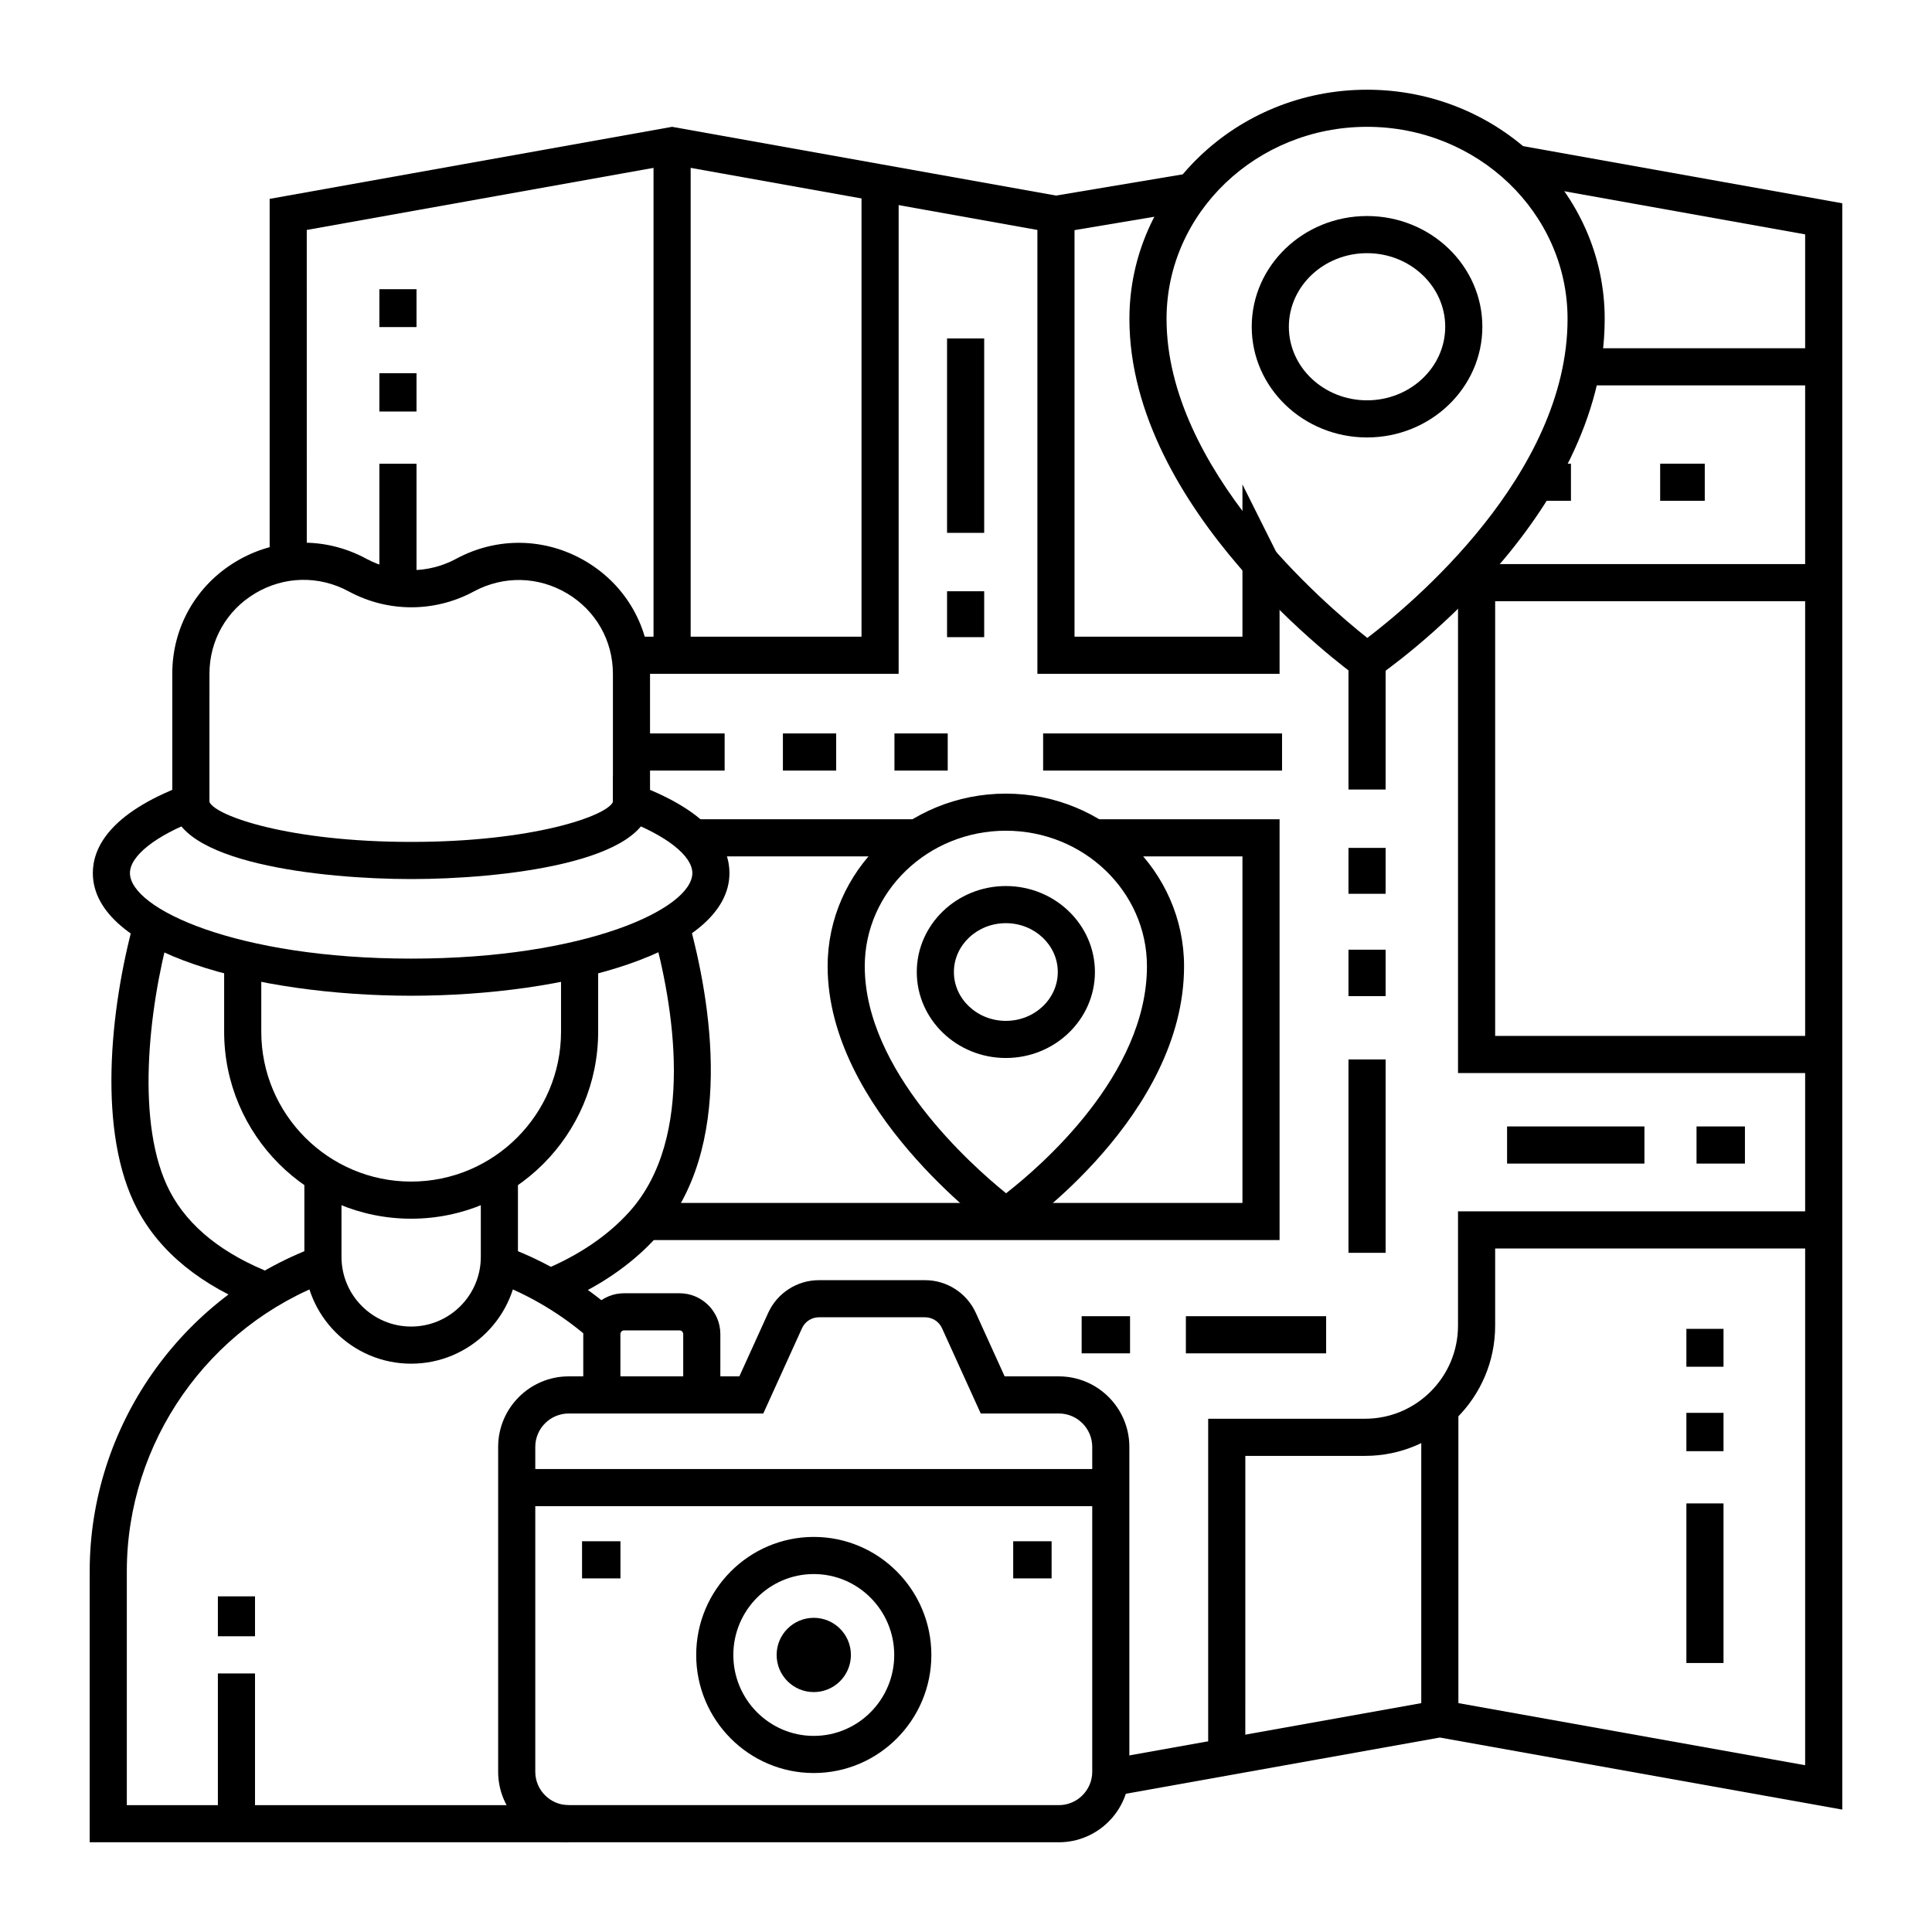 <?xml version="1.0" encoding="UTF-8"?>
<!-- Uploaded to: ICON Repo, www.iconrepo.com, Generator: ICON Repo Mixer Tools -->
<svg fill="#000000" width="800px" height="800px" version="1.1" viewBox="144 144 512 512" xmlns="http://www.w3.org/2000/svg">
 <g>
  <path d="m317.19 182.61h9.84v136.59h-9.84z"/>
  <path d="m520.65 517.27h9.84v81.027h-9.84z"/>
  <path d="m583.96 266.88h11.82v9.84h-11.82z"/>
  <path d="m551.18 266.88h9.137v9.84h-9.137z"/>
  <path d="m501.36 368.7h9.84v12.164h-9.84z"/>
  <path d="m501.36 317.65h9.84v35.582h-9.84z"/>
  <path d="m501.36 395.68h9.84v12.305h-9.84z"/>
  <path d="m458.27 492.81h37.172v9.84h-37.172z"/>
  <path d="m430.65 492.81h12.824v9.84h-12.824z"/>
  <path d="m593.6 442.52h12.824v9.84h-12.824z"/>
  <path d="m543.39 442.52h36.402v9.84h-36.402z"/>
  <path d="m420.44 338.37h63.316v9.84h-63.316z"/>
  <path d="m381.04 338.37h14.117v9.84h-14.117z"/>
  <path d="m394.98 300.69h9.84v12.164h-9.84z"/>
  <path d="m394.98 233.69h9.84v51.523h-9.84z"/>
  <path d="m351.48 338.37h14.117v9.84h-14.117z"/>
  <path d="m310.95 338.37h25.086v9.84h-25.086z"/>
  <path d="m501.36 424.76h9.84v51.25h-9.84z"/>
  <path d="m590.91 496.16h9.84v10.039h-9.84z"/>
  <path d="m590.91 518.42h9.84v10.156h-9.84z"/>
  <path d="m590.91 542.42h9.84v42.293h-9.84z"/>
  <path d="m244.54 220.64h9.84v10.039h-9.84z"/>
  <path d="m244.54 242.9h9.84v10.156h-9.84z"/>
  <path d="m244.54 266.9h9.84v33.789h-9.84z"/>
  <path d="m225.3 293.04h-9.84v-96.336l106.65-19.094 0.867 0.156 100.89 18.062 35.363-5.926 1.625 9.703-37.047 6.211-101.7-18.211-96.812 17.336z"/>
  <path d="m632.22 623.56-106.65-19.094-86.426 15.473-1.734-9.684 88.16-15.785 0.871 0.152 95.941 17.18v-405.69l-77.77-13.926 1.734-9.688 85.875 15.375z"/>
  <path d="m483.1 472.63h-168.05v-9.84h158.21v-91.836h-39.328v-9.84h49.168z"/>
  <path d="m327.72 361.11h59.469v9.84h-59.469z"/>
  <path d="m382.15 322.57h-71.219v-9.84h61.379v-120.25h9.84z"/>
  <path d="m483.1 322.57h-64.18v-121.74h9.84v111.9h44.5v-40.348l9.32 18.641-4.394 2.203h4.914z"/>
  <path d="m510.88 321.96-5.832-7.926 0.375-0.277 5.867 7.902z"/>
  <path d="m563.14 236.29h64.16v9.84h-64.16z"/>
  <path d="m627.3 428.37h-96.91v-134.88h96.91v9.84h-87.07v115.2h87.07z"/>
  <path d="m474.02 609.57h-9.84v-89.59h41.578c13.582 0 24.629-11.062 24.629-24.664v-30.297l96.914 0.004v9.84h-87.07v20.457c0 19.027-15.461 34.504-34.469 34.504h-31.738z"/>
  <path d="m506.21 325.22-2.805-2.023c-2.453-1.77-60.098-43.918-60.098-94.688 0-33.488 28.25-60.734 62.977-60.734s62.977 27.246 62.977 60.734c0 52.914-57.738 93.074-60.195 94.758zm0.074-147.61c-29.301 0-53.137 22.832-53.137 50.895 0 39.707 41.84 75.547 53.203 84.547 11.398-8.66 53.07-43.164 53.07-84.547 0-28.062-23.836-50.895-53.137-50.895z"/>
  <path d="m506.28 259.93c-16.852 0-30.559-13.16-30.559-29.34 0-16.176 13.711-29.34 30.559-29.34 16.852 0 30.559 13.16 30.559 29.34 0 16.18-13.711 29.34-30.559 29.34zm0-48.836c-11.426 0-20.719 8.746-20.719 19.5 0 10.75 9.293 19.496 20.719 19.496s20.719-8.746 20.719-19.496c0-10.754-9.297-19.5-20.719-19.5z"/>
  <path d="m410.49 472.44-2.812-2.035c-1.812-1.312-44.348-32.531-44.348-70.336 0-25.227 21.188-45.75 47.23-45.75s47.23 20.523 47.23 45.75c0 39.395-42.629 69.156-44.445 70.406zm0.07-108.29c-20.617 0-37.391 16.109-37.391 35.91 0 27.66 28.293 52.766 37.453 60.168 9.176-7.141 37.332-31.406 37.332-60.168 0-19.801-16.777-35.91-37.395-35.91z"/>
  <path d="m410.56 424.38c-13.016 0-23.605-10.223-23.605-22.785s10.59-22.785 23.605-22.785 23.605 10.223 23.605 22.785c0.004 12.562-10.586 22.785-23.605 22.785zm0-35.73c-7.59 0-13.766 5.805-13.766 12.945 0 7.137 6.176 12.945 13.766 12.945s13.766-5.805 13.766-12.945c0-7.137-6.172-12.945-13.766-12.945z"/>
  <path d="m252.96 376.96c-23.512 0-63.305-4.277-63.305-20.297v-34.125c0-12.301 6.32-23.422 16.91-29.746 10.648-6.359 23.52-6.641 34.438-0.762l0.117 0.062c7.438 4.008 16.328 4.008 23.773-0.012 10.918-5.891 23.797-5.613 34.449 0.742 10.598 6.32 16.922 17.445 16.922 29.75v34.082c0 16.027-39.789 20.305-63.305 20.305zm-53.461-20.43c1.637 3.734 21.223 10.586 53.465 10.586 32.238 0 51.828-6.856 53.465-10.586v-33.953c0-8.809-4.531-16.773-12.121-21.301-7.648-4.566-16.895-4.766-24.734-0.535-10.367 5.594-22.75 5.598-33.117 0.012l-0.117-0.062c-7.832-4.219-17.074-4.016-24.719 0.551-7.586 4.531-12.113 12.492-12.113 21.297z"/>
  <path d="m252.96 407.88c-40.895 0-84.359-11.395-84.359-32.516 0-6.473 4.207-15.77 24.242-23.312l6.652-2.504v7.109l-4.918 0.004 1.73 4.602c-11.023 4.148-17.867 9.551-17.867 14.105 0 9.469 28.352 22.676 74.52 22.676 46.172 0 74.52-13.207 74.52-22.676 0-4.551-6.848-9.953-17.871-14.105l1.73-4.602-4.918 0.004v-7.109l6.652 2.496c20.035 7.543 24.242 16.844 24.242 23.312 0.008 21.121-43.457 32.516-84.355 32.516z"/>
  <path d="m252.96 466.97c-27.328 0-49.559-22.234-49.559-49.559v-19.215h9.84v19.215c0 21.902 17.816 39.719 39.719 39.719 21.902 0 39.719-17.816 39.719-39.719v-19.215h9.84v19.215c0 27.324-22.23 49.559-49.559 49.559z"/>
  <path d="m212.82 490.75c-15.516-6.008-26.445-14.887-32.484-26.387-10.516-20.027-7.301-52.609-0.785-76.426l9.492 2.598c-5.746 21-9.195 51.738 0.004 69.254 4.902 9.336 14.098 16.668 27.328 21.789z"/>
  <path d="m291.56 489.77-3.762-9.094c9.484-3.926 17.203-9.133 22.934-15.477 17.93-19.852 11.605-55.32 6.238-74.699l9.484-2.629c5.906 21.324 12.668 60.578-8.418 83.922-6.723 7.441-15.629 13.488-26.477 17.977z"/>
  <path d="m252.96 505.39c-15.605 0-28.301-12.695-28.301-28.301v-21.66h9.84v21.66c0 10.18 8.281 18.461 18.461 18.461 10.18 0 18.461-8.281 18.461-18.461v-21.66h9.84v21.66c0.004 15.605-12.695 28.301-28.301 28.301z"/>
  <path d="m201.74 567.05h9.84v10.578h-9.84z"/>
  <path d="m201.74 587.48h9.84v39.828h-9.84z"/>
  <path d="m300.64 499.1c-7.66-6.773-16.406-12-25.996-15.539l1.664-4.508-0.043-5.027h0.879l0.906 0.305c10.734 3.961 20.527 9.816 29.105 17.398z"/>
  <path d="m294.71 632.22h-126.94v-71.84c0-38.203 24.152-72.785 60.105-86.051l0.824-0.305h0.879l0.043 5.031 1.66 4.504c-32.102 11.848-53.672 42.719-53.672 76.82v62h117.1z"/>
  <path d="m424.6 632.22h-129.89c-10.309 0-18.695-8.387-18.695-18.695v-86.078c0-10.309 8.387-18.695 18.695-18.695h45.227l7.644-16.836c2.387-5.258 7.664-8.656 13.441-8.656h28.133c5.777 0 11.051 3.398 13.441 8.656l7.644 16.836h14.355c10.309 0 18.695 8.387 18.695 18.695v86.078c0 10.309-8.387 18.695-18.695 18.695zm-129.89-113.63c-4.883 0-8.855 3.973-8.855 8.855v86.078c0 4.883 3.973 8.855 8.855 8.855h129.89c4.883 0 8.855-3.973 8.855-8.855v-86.078c0-4.883-3.973-8.855-8.855-8.855h-20.695l-10.266-22.609c-0.797-1.754-2.555-2.887-4.481-2.887h-28.133c-1.926 0-3.684 1.133-4.481 2.887l-10.266 22.609z"/>
  <path d="m359.66 613.87c-17.184 0-31.16-14.035-31.16-31.285s13.98-31.285 31.16-31.285c17.184 0 31.16 14.035 31.16 31.285s-13.98 31.285-31.16 31.285zm0-52.73c-11.758 0-21.32 9.621-21.32 21.445s9.566 21.445 21.32 21.445c11.758 0 21.32-9.621 21.32-21.445s-9.566-21.445-21.32-21.445z"/>
  <path d="m369.5 582.58c0 5.434-4.406 9.84-9.84 9.84-5.438 0-9.844-4.406-9.844-9.84 0-5.434 4.406-9.84 9.844-9.84 5.434 0 9.84 4.406 9.84 9.84"/>
  <path d="m280.93 533.31h157.44v9.84h-157.44z"/>
  <path d="m334.9 513.67h-9.84v-16.121c0-0.543-0.441-0.984-0.984-0.984h-14.68c-0.543 0-0.984 0.441-0.984 0.984v16.121h-9.84v-16.121c0-5.969 4.856-10.824 10.824-10.824h14.68c5.969 0 10.824 4.856 10.824 10.824z"/>
  <path d="m298.25 552.45h10.176v9.84h-10.176z"/>
  <path d="m412.51 552.45h10.176v9.84h-10.176z"/>
 </g>
</svg>